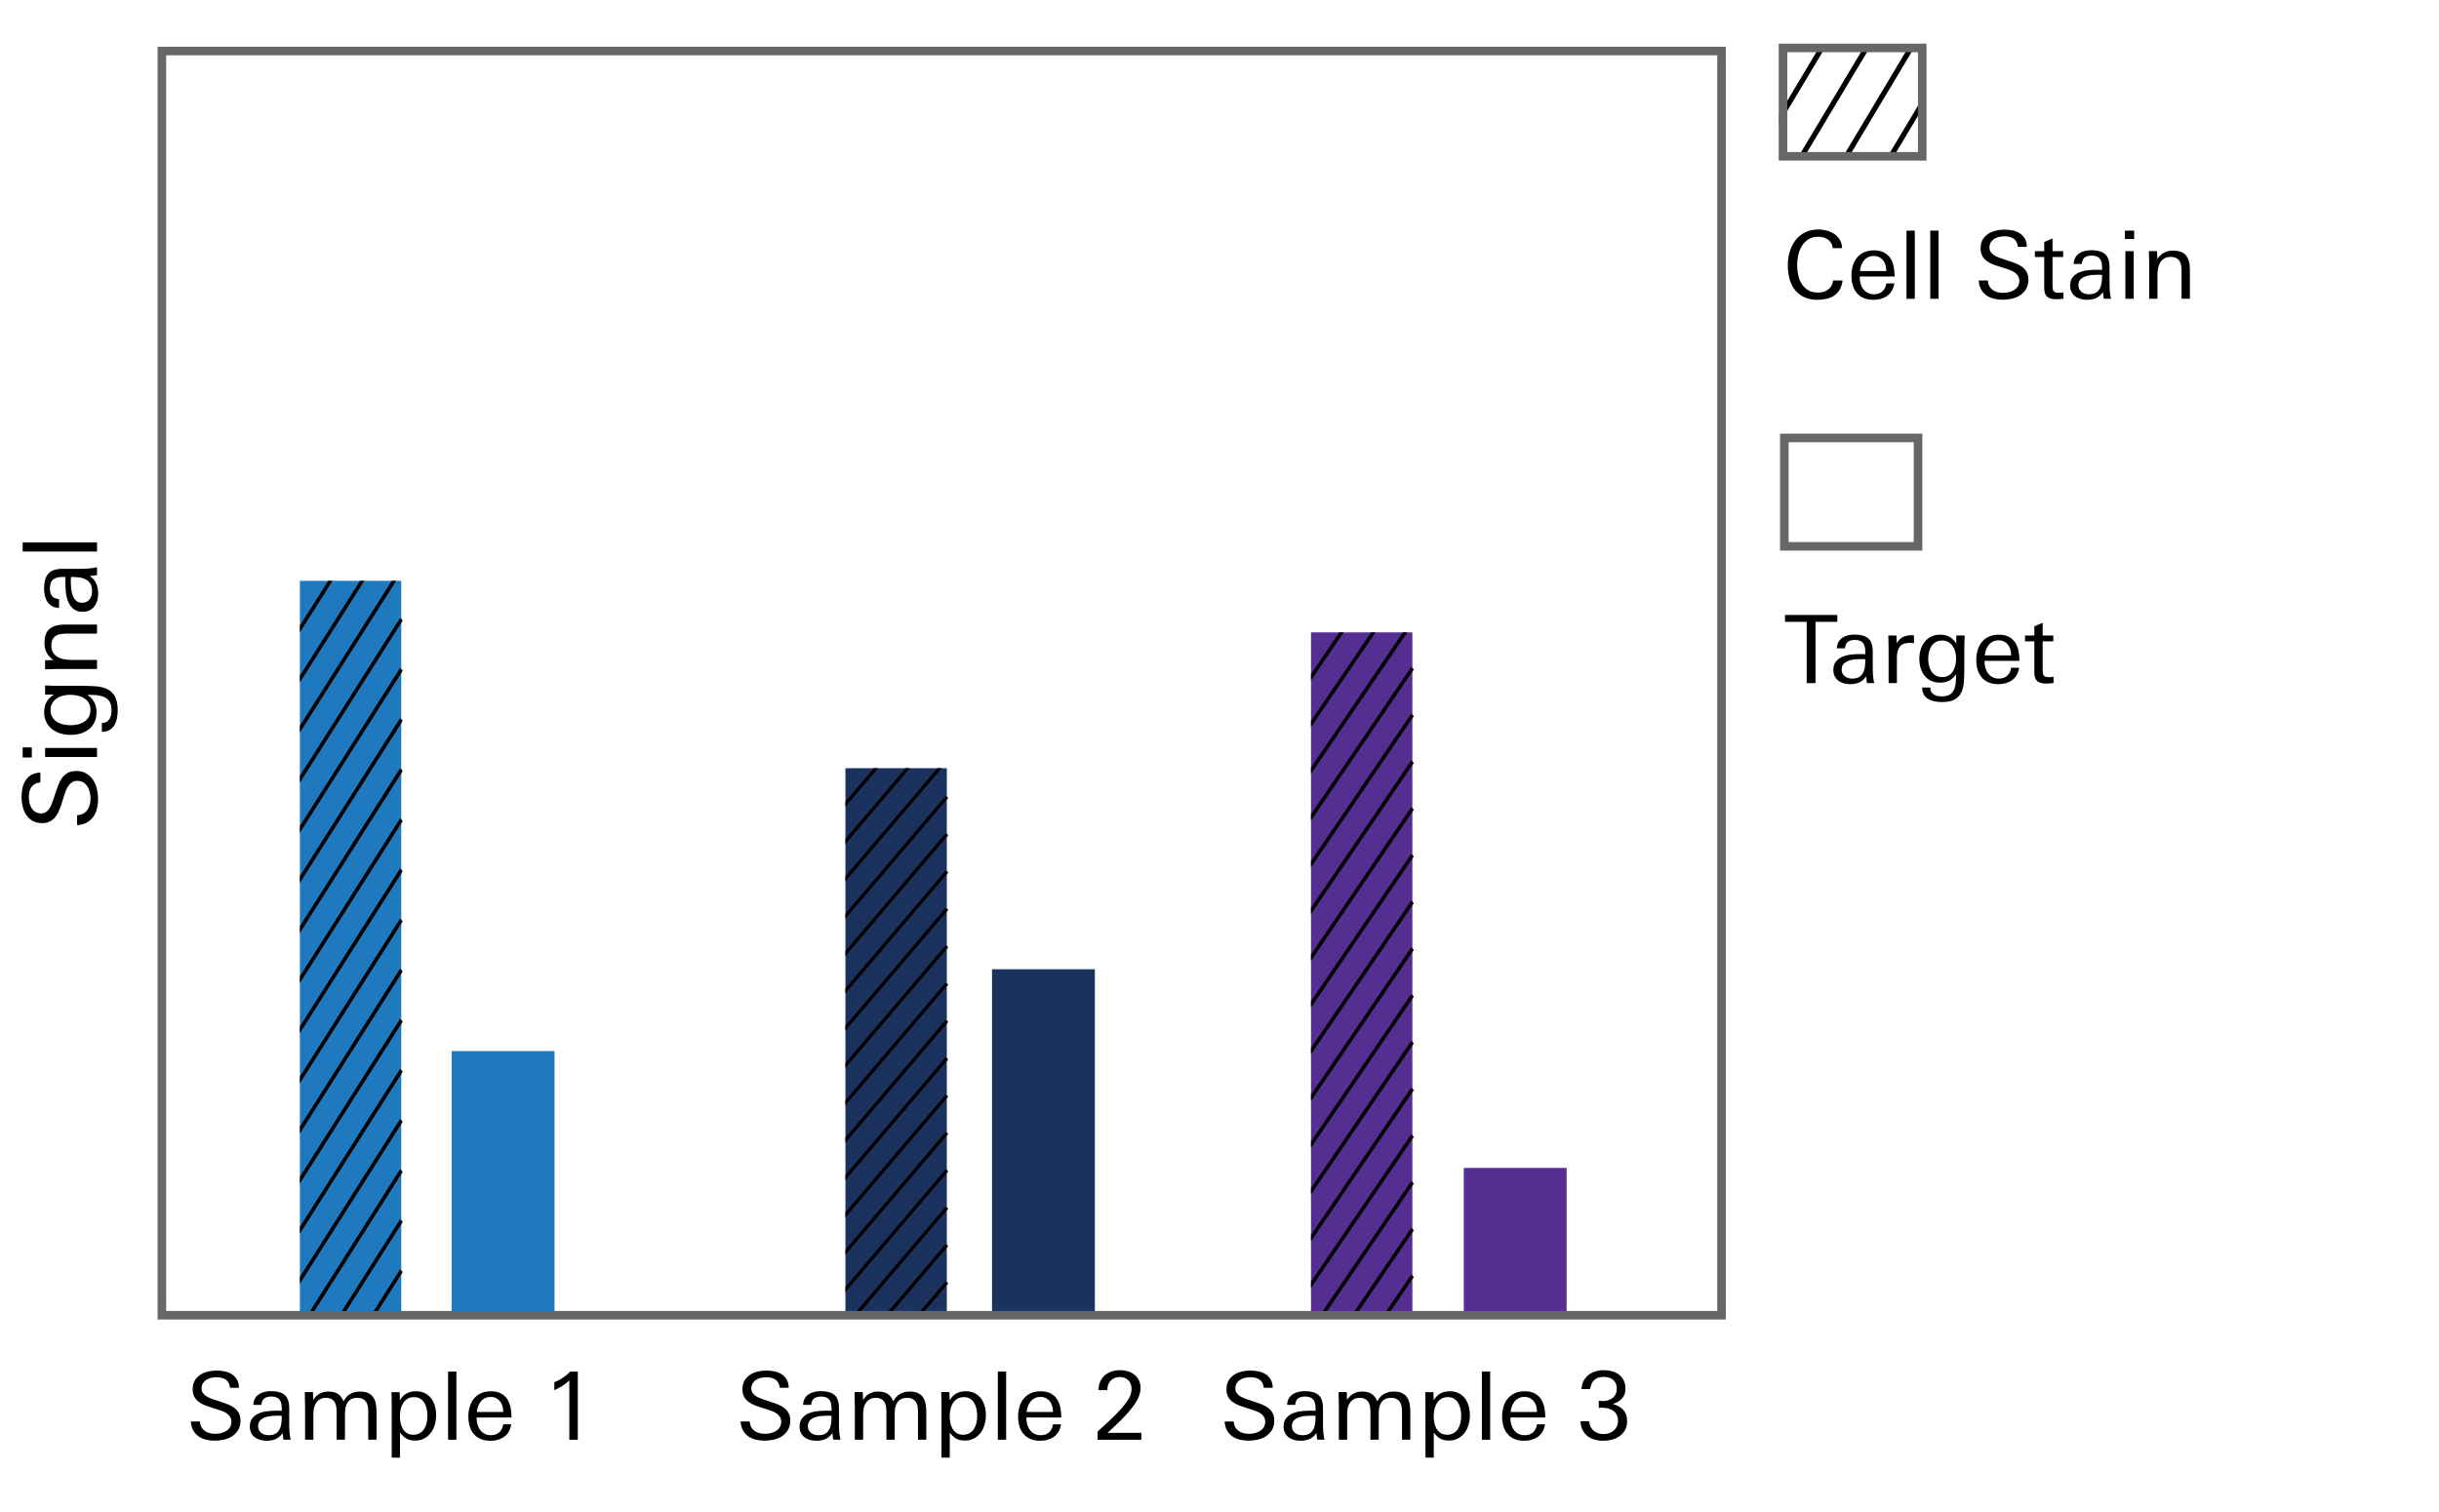 <?xml version="1.0" encoding="utf-8"?>
<!-- Generator: Adobe Illustrator 24.3.0, SVG Export Plug-In . SVG Version: 6.00 Build 0)  -->
<svg version="1.1" xmlns="http://www.w3.org/2000/svg" xmlns:xlink="http://www.w3.org/1999/xlink" x="0px" y="0px"
	 viewBox="0 0 284.585 176.461" style="enable-background:new 0 0 284.585 176.461;" xml:space="preserve">
<g id="Layer_1">
</g>
<g id="Layer_2">
	<rect x="52.701" y="122.654" style="fill:#1E79BF;" width="12" height="30.797"/>
	<g>
		<rect x="34.991" y="67.777" style="fill:#1E79BF;" width="11.829" height="85.828"/>
		<polygon points="38.3,67.777 34.991,72.995 34.991,73.794 38.807,67.777 		"/>
		<polygon points="42.009,67.777 34.991,78.842 34.991,79.641 42.516,67.777 		"/>
		<polygon points="45.717,67.777 34.991,84.69 34.991,85.489 46.224,67.777 		"/>
		<polygon points="46.684,72.1 34.991,90.538 34.991,91.337 46.991,72.415 		"/>
		<polygon points="46.684,77.948 34.991,96.386 34.991,97.185 46.991,78.263 		"/>
		<polygon points="46.684,83.796 34.991,102.234 34.991,103.033 46.991,84.111 		"/>
		<polygon points="46.684,89.644 34.991,108.081 34.991,108.881 46.991,89.959 		"/>
		<polygon points="46.684,95.492 34.991,113.929 34.991,114.728 46.991,95.806 		"/>
		<polygon points="46.684,101.34 34.991,119.777 34.991,120.576 46.991,101.654 		"/>
		<polygon points="46.684,107.187 34.991,125.625 34.991,126.424 46.991,107.502 		"/>
		<polygon points="46.684,113.035 34.991,131.473 34.991,132.272 46.991,113.35 		"/>
		<polygon points="46.684,118.883 34.991,137.321 34.991,138.12 46.991,119.198 		"/>
		<polygon points="46.684,124.731 34.991,143.168 34.991,143.968 46.991,125.046 		"/>
		<polygon points="46.684,130.579 34.991,149.016 34.991,149.815 46.991,130.893 		"/>
		<polygon points="46.991,136.741 46.684,136.427 35.79,153.605 36.297,153.605 		"/>
		<polygon points="46.991,142.589 46.684,142.274 39.498,153.605 40.005,153.605 		"/>
		<polygon points="46.991,148.437 46.684,148.122 43.207,153.605 43.714,153.605 		"/>
	</g>
	<g>
		<rect x="98.647" y="89.644" style="fill:#1A325D;" width="11.829" height="63.961"/>
		<polygon points="101.955,89.644 98.647,93.532 98.647,94.128 102.462,89.644 		"/>
		<polygon points="105.664,89.644 98.647,97.89 98.647,98.486 106.171,89.644 		"/>
		<polygon points="109.373,89.644 98.647,102.248 98.647,102.844 109.879,89.644 		"/>
		<polygon points="110.339,92.866 98.647,106.606 98.647,107.202 110.647,93.1 		"/>
		<polygon points="110.339,97.224 98.647,110.964 98.647,111.559 110.647,97.458 		"/>
		<polygon points="110.339,101.582 98.647,115.322 98.647,115.918 110.647,101.816 		"/>
		<polygon points="110.339,105.94 98.647,119.68 98.647,120.275 110.647,106.174 		"/>
		<polygon points="110.339,110.298 98.647,124.038 98.647,124.633 110.647,110.532 		"/>
		<polygon points="110.339,114.656 98.647,128.396 98.647,128.991 110.647,114.89 		"/>
		<polygon points="110.339,119.013 98.647,132.754 98.647,133.349 110.647,119.248 		"/>
		<polygon points="110.339,123.371 98.647,137.112 98.647,137.707 110.647,123.606 		"/>
		<polygon points="110.339,127.729 98.647,141.469 98.647,142.065 110.647,127.964 		"/>
		<polygon points="110.339,132.087 98.647,145.827 98.647,146.423 110.647,132.322 		"/>
		<polygon points="110.339,136.445 98.647,150.185 98.647,150.781 110.647,136.68 		"/>
		<polygon points="110.647,141.038 110.339,140.803 99.445,153.605 99.952,153.605 		"/>
		<polygon points="110.647,145.396 110.339,145.161 103.154,153.605 103.66,153.605 		"/>
		<polygon points="110.647,149.754 110.339,149.519 106.862,153.605 107.369,153.605 		"/>
	</g>
	<rect x="115.75" y="113.108" style="fill:#1A325D;" width="12" height="40.343"/>
	<g>
		<rect x="152.968" y="73.794" style="fill:#542E91;" width="11.829" height="80.046"/>
		<polygon points="156.277,73.794 152.968,78.66 152.968,79.405 156.784,73.794 		"/>
		<polygon points="159.985,73.794 152.968,84.114 152.968,84.859 160.492,73.794 		"/>
		<polygon points="163.694,73.794 152.968,89.567 152.968,90.313 164.201,73.794 		"/>
		<polygon points="164.66,77.826 152.968,95.021 152.968,95.767 164.968,78.119 		"/>
		<polygon points="164.66,83.28 152.968,100.475 152.968,101.221 164.968,83.573 		"/>
		<polygon points="164.66,88.734 152.968,105.929 152.968,106.675 164.968,89.027 		"/>
		<polygon points="164.66,94.188 152.968,111.383 152.968,112.129 164.968,94.481 		"/>
		<polygon points="164.66,99.642 152.968,116.837 152.968,117.582 164.968,99.935 		"/>
		<polygon points="164.66,105.096 152.968,122.291 152.968,123.036 164.968,105.389 		"/>
		<polygon points="164.66,110.549 152.968,127.745 152.968,128.49 164.968,110.843 		"/>
		<polygon points="164.66,116.003 152.968,133.199 152.968,133.944 164.968,116.297 		"/>
		<polygon points="164.66,121.457 152.968,138.653 152.968,139.398 164.968,121.751 		"/>
		<polygon points="164.66,126.911 152.968,144.107 152.968,144.852 164.968,127.205 		"/>
		<polygon points="164.66,132.365 152.968,149.56 152.968,150.306 164.968,132.659 		"/>
		<polygon points="164.968,138.112 164.66,137.819 153.766,153.84 154.273,153.84 		"/>
		<polygon points="164.968,143.566 164.66,143.273 157.475,153.84 157.982,153.84 		"/>
		<polygon points="164.968,149.02 164.66,148.727 161.183,153.84 161.69,153.84 		"/>
	</g>
	<rect x="170.794" y="136.292" style="fill:#542E91;" width="12" height="17.158"/>
	<polygon points="212.227,5.594 207.588,13.35 207.588,14.538 212.937,5.594 	"/>
	<polygon points="218.136,5.594 217.425,5.594 209.862,18.241 210.572,18.241 	"/>
	<polygon points="223.334,5.594 222.624,5.594 215.06,18.241 215.771,18.241 	"/>
	<polygon points="223.979,12.021 220.259,18.241 220.969,18.241 224.41,12.489 	"/>
	<rect x="18.887" y="5.953" style="fill:none;stroke:#676767;stroke-miterlimit:10;" width="181.985" height="147.527"/>
	<g>
		<path d="M8.897,89.97c0.456,0,0.846,0.096,1.17,0.288c0.324,0.192,0.588,0.44,0.792,0.744
			s0.352,0.652,0.444,1.044s0.138,0.784,0.138,1.176c0,0.408-0.044,0.79-0.132,1.146
			c-0.088,0.356-0.23,0.672-0.426,0.948c-0.196,0.276-0.448,0.5-0.756,0.672c-0.308,0.172-0.686,0.274-1.134,0.306
			v-1.164c0.28-0.016,0.518-0.078,0.714-0.186c0.196-0.108,0.358-0.25,0.486-0.426
			c0.128-0.176,0.222-0.378,0.282-0.606c0.06-0.228,0.09-0.47,0.09-0.726c0-0.24-0.028-0.482-0.084-0.726
			c-0.056-0.244-0.146-0.466-0.27-0.666c-0.124-0.2-0.282-0.362-0.474-0.486s-0.428-0.186-0.708-0.186
			c-0.224,0-0.418,0.048-0.582,0.144c-0.164,0.096-0.306,0.222-0.426,0.378C7.901,91.8,7.799,91.982,7.715,92.19
			s-0.162,0.424-0.234,0.648l-0.228,0.744c-0.096,0.312-0.202,0.616-0.318,0.912
			c-0.116,0.296-0.262,0.56-0.438,0.792c-0.176,0.232-0.392,0.418-0.648,0.558c-0.256,0.14-0.572,0.21-0.948,0.21
			c-0.432,0-0.798-0.087-1.098-0.261c-0.3-0.174-0.546-0.404-0.738-0.69c-0.192-0.286-0.332-0.61-0.42-0.975
			c-0.088-0.364-0.132-0.734-0.132-1.11c0-0.36,0.036-0.71,0.108-1.05c0.072-0.34,0.194-0.642,0.366-0.906
			c0.172-0.264,0.398-0.478,0.678-0.642c0.28-0.164,0.628-0.25,1.044-0.258v1.14
			c-0.248,0.024-0.458,0.084-0.63,0.18c-0.172,0.096-0.312,0.222-0.42,0.378c-0.108,0.156-0.184,0.334-0.228,0.534
			c-0.044,0.2-0.066,0.412-0.066,0.636c0,0.224,0.026,0.45,0.078,0.678s0.136,0.432,0.252,0.612
			C3.811,94.5,3.961,94.646,4.145,94.758c0.184,0.112,0.404,0.168,0.66,0.168c0.192,0,0.362-0.046,0.51-0.138
			s0.276-0.21,0.384-0.355c0.108-0.144,0.2-0.305,0.276-0.481c0.076-0.176,0.142-0.345,0.198-0.505L6.497,92.46
			c0.104-0.313,0.214-0.618,0.33-0.914c0.116-0.297,0.262-0.561,0.438-0.794c0.176-0.232,0.394-0.421,0.654-0.565
			C8.179,90.042,8.505,89.97,8.897,89.97z"/>
		<path d="M3.713,88.398H2.645v-1.176h1.068V88.398z M11.321,88.338H5.261v-1.056h6.06V88.338z"/>
		<path d="M5.261,79.986c0.352,0.024,0.702,0.038,1.05,0.042c0.348,0.004,0.698,0.006,1.05,0.006H9.605
			c0.584,0,1.126,0.02,1.626,0.06c0.499,0.04,0.936,0.152,1.308,0.336c0.372,0.184,0.664,0.468,0.876,0.852
			c0.211,0.384,0.318,0.92,0.318,1.608c0,0.304-0.028,0.606-0.084,0.906c-0.056,0.3-0.152,0.568-0.288,0.804
			c-0.136,0.236-0.324,0.428-0.564,0.576c-0.24,0.148-0.544,0.222-0.912,0.222v-1.032c0.216,0,0.396-0.042,0.54-0.126
			s0.26-0.194,0.348-0.33c0.088-0.136,0.15-0.292,0.186-0.468c0.036-0.176,0.054-0.356,0.054-0.54
			c0-0.32-0.042-0.588-0.126-0.804c-0.084-0.216-0.206-0.392-0.366-0.528c-0.16-0.136-0.352-0.24-0.576-0.312
			c-0.224-0.072-0.476-0.12-0.756-0.144c-0.16-0.016-0.324-0.024-0.492-0.024s-0.336,0-0.504,0
			c0.712,0.464,1.068,1.132,1.068,2.004c0,0.456-0.08,0.85-0.24,1.182s-0.378,0.608-0.654,0.828
			s-0.6,0.384-0.972,0.492c-0.372,0.108-0.766,0.162-1.182,0.162c-0.4,0-0.784-0.056-1.152-0.168
			c-0.368-0.112-0.694-0.278-0.978-0.498c-0.284-0.22-0.51-0.496-0.678-0.828c-0.168-0.332-0.252-0.718-0.252-1.158
			c0-0.92,0.38-1.604,1.14-2.052H5.261V79.986z M8.159,81.078c-0.264,0-0.531,0.034-0.802,0.102
			c-0.271,0.068-0.514,0.174-0.73,0.318c-0.215,0.144-0.391,0.328-0.527,0.552c-0.135,0.224-0.203,0.488-0.203,0.792
			c0,0.336,0.07,0.618,0.209,0.846s0.321,0.412,0.544,0.552c0.224,0.14,0.475,0.24,0.754,0.3
			c0.279,0.06,0.562,0.09,0.85,0.09c0.279,0,0.557-0.032,0.832-0.096c0.275-0.064,0.521-0.166,0.736-0.306
			c0.215-0.14,0.391-0.322,0.526-0.546c0.136-0.224,0.204-0.499,0.204-0.828c0-0.336-0.07-0.618-0.209-0.846
			c-0.139-0.228-0.323-0.41-0.55-0.546s-0.485-0.234-0.772-0.294C8.733,81.108,8.446,81.078,8.159,81.078z"/>
		<path d="M11.321,73.938H7.961c-0.264,0-0.514,0.012-0.75,0.036c-0.236,0.024-0.444,0.084-0.624,0.18
			c-0.18,0.096-0.324,0.238-0.432,0.426c-0.108,0.189-0.162,0.442-0.162,0.762c0,0.328,0.068,0.6,0.204,0.816
			c0.136,0.216,0.312,0.386,0.528,0.51c0.216,0.124,0.462,0.212,0.738,0.264c0.276,0.052,0.554,0.078,0.834,0.078
			h3.024v1.056h-4.5c-0.128,0-0.266,0.002-0.414,0.006c-0.148,0.004-0.292,0.008-0.432,0.012
			c-0.14,0.004-0.272,0.008-0.396,0.012c-0.123,0.004-0.23,0.006-0.318,0.006v-1.044l0.972-0.036
			c-0.352-0.248-0.614-0.53-0.786-0.846C5.275,75.86,5.189,75.482,5.189,75.042c0-0.792,0.208-1.35,0.624-1.674
			c0.416-0.324,0.996-0.486,1.74-0.486h3.768V73.938z"/>
		<path d="M11.321,67.11c-0.128,0.024-0.27,0.046-0.426,0.066c-0.156,0.02-0.298,0.034-0.426,0.042
			c0.368,0.256,0.624,0.552,0.768,0.888s0.216,0.724,0.216,1.164c0,0.28-0.036,0.548-0.108,0.804
			c-0.072,0.256-0.182,0.482-0.33,0.678c-0.148,0.196-0.334,0.352-0.558,0.468
			c-0.224,0.116-0.492,0.174-0.804,0.174c-0.456,0-0.818-0.112-1.086-0.336s-0.472-0.506-0.612-0.846
			c-0.14-0.34-0.23-0.714-0.27-1.122C7.645,68.682,7.625,68.294,7.625,67.926c0-0.112,0.002-0.218,0.006-0.318
			c0.004-0.1,0.01-0.194,0.018-0.282H7.289c-0.464,0-0.824,0.098-1.08,0.294
			c-0.256,0.196-0.384,0.542-0.384,1.038c0,0.376,0.078,0.67,0.234,0.882c0.156,0.212,0.434,0.338,0.834,0.378
			v1.032c-0.328-0.016-0.604-0.09-0.828-0.222s-0.404-0.302-0.54-0.51S5.291,69.774,5.231,69.51
			c-0.06-0.264-0.09-0.54-0.09-0.828c0-0.776,0.164-1.354,0.492-1.734S6.521,66.378,7.313,66.378h2.232
			c0.4,0,0.762-0.022,1.086-0.066c0.324-0.044,0.554-0.086,0.69-0.126V67.11z M8.285,67.326
			c-0.016,0.128-0.024,0.228-0.024,0.3c0,0.072,0,0.152,0,0.24c0,0.232,0.012,0.492,0.036,0.78
			s0.082,0.558,0.174,0.81c0.092,0.252,0.226,0.462,0.402,0.63c0.176,0.168,0.42,0.252,0.732,0.252
			c0.184,0,0.348-0.036,0.492-0.108c0.144-0.072,0.264-0.17,0.36-0.294c0.096-0.124,0.168-0.266,0.216-0.426
			s0.072-0.328,0.072-0.504c0-0.384-0.07-0.685-0.21-0.906c-0.14-0.22-0.326-0.388-0.558-0.504
			c-0.232-0.116-0.496-0.19-0.792-0.222C8.889,67.342,8.589,67.326,8.285,67.326z"/>
		<path d="M11.321,64.362H2.645v-1.056h8.676V64.362z"/>
	</g>
	<rect x="208.041" y="5.594" style="fill:none;stroke:#676767;stroke-miterlimit:10;" width="16.246" height="12.647"/>
	<rect x="208.198" y="51.105" style="fill:none;stroke:#676767;stroke-miterlimit:10;" width="15.601" height="12.647"/>
	<g>
		<path d="M214.664,33.788c-0.169,0.286-0.381,0.517-0.638,0.693c-0.257,0.176-0.55,0.304-0.88,0.385
			s-0.682,0.121-1.056,0.121c-0.616,0-1.144-0.104-1.584-0.314s-0.801-0.495-1.083-0.858
			c-0.282-0.363-0.489-0.789-0.622-1.276c-0.132-0.487-0.198-1.014-0.198-1.578c0-0.543,0.073-1.065,0.22-1.568
			c0.147-0.502,0.367-0.948,0.66-1.336s0.664-0.698,1.111-0.929c0.447-0.231,0.968-0.347,1.562-0.347
			c0.33,0,0.658,0.043,0.985,0.127c0.326,0.085,0.622,0.216,0.885,0.396c0.264,0.18,0.478,0.407,0.644,0.682
			s0.255,0.6,0.27,0.973h-1.089c-0.022-0.227-0.085-0.425-0.187-0.594c-0.103-0.169-0.231-0.308-0.385-0.418
			c-0.154-0.11-0.328-0.19-0.522-0.242c-0.194-0.051-0.398-0.077-0.61-0.077c-0.447,0-0.827,0.099-1.139,0.297
			c-0.311,0.198-0.565,0.455-0.759,0.77s-0.335,0.669-0.423,1.062c-0.088,0.392-0.132,0.779-0.132,1.16
			c0,0.389,0.041,0.776,0.121,1.161c0.081,0.385,0.214,0.73,0.401,1.034s0.435,0.552,0.743,0.742
			c0.308,0.191,0.693,0.286,1.155,0.286c0.513,0,0.93-0.13,1.248-0.391c0.319-0.26,0.493-0.599,0.522-1.017
			h1.111C214.942,33.15,214.832,33.502,214.664,33.788z"/>
		<path d="M216.996,32.27v0.11c0,0.257,0.035,0.502,0.104,0.737c0.07,0.235,0.174,0.444,0.314,0.627
			c0.139,0.184,0.314,0.328,0.522,0.435s0.453,0.16,0.731,0.16c0.396,0,0.719-0.112,0.968-0.335
			c0.249-0.224,0.403-0.534,0.462-0.93h0.935c-0.11,0.653-0.386,1.135-0.827,1.446
			c-0.441,0.312-0.978,0.468-1.61,0.468c-0.434,0-0.81-0.068-1.13-0.204s-0.586-0.328-0.799-0.578
			c-0.213-0.249-0.373-0.546-0.479-0.891s-0.16-0.723-0.16-1.133c0-0.418,0.053-0.807,0.16-1.166
			c0.106-0.359,0.268-0.673,0.485-0.94s0.491-0.478,0.821-0.632c0.331-0.154,0.724-0.231,1.18-0.231
			c0.463,0,0.849,0.084,1.158,0.253c0.309,0.169,0.555,0.392,0.738,0.671c0.184,0.279,0.312,0.603,0.386,0.974
			c0.073,0.37,0.11,0.757,0.11,1.16H216.996z M220.098,31.632c0-0.228-0.027-0.447-0.083-0.66
			c-0.055-0.212-0.143-0.399-0.264-0.561c-0.121-0.161-0.275-0.291-0.462-0.391
			c-0.187-0.099-0.405-0.148-0.654-0.148c-0.257,0-0.48,0.048-0.671,0.143c-0.191,0.096-0.352,0.226-0.484,0.391
			c-0.132,0.165-0.236,0.354-0.314,0.566c-0.077,0.213-0.127,0.433-0.148,0.66H220.098z"/>
		<path d="M222.452,34.866v-7.953h0.968v7.953H222.452z"/>
		<path d="M225.224,34.866v-7.953h0.968v7.953H225.224z"/>
		<path d="M236.675,32.644c0,0.418-0.088,0.776-0.264,1.073c-0.176,0.297-0.403,0.539-0.682,0.726
			s-0.598,0.323-0.957,0.407c-0.359,0.085-0.719,0.127-1.078,0.127c-0.374,0-0.725-0.04-1.051-0.121
			c-0.326-0.081-0.616-0.21-0.869-0.39c-0.253-0.18-0.459-0.411-0.616-0.693
			c-0.158-0.282-0.252-0.628-0.28-1.039h1.067c0.015,0.256,0.071,0.475,0.17,0.654s0.229,0.328,0.391,0.445
			c0.161,0.118,0.346,0.204,0.555,0.259c0.209,0.055,0.431,0.083,0.665,0.083c0.22,0,0.442-0.026,0.665-0.077
			s0.427-0.134,0.611-0.248c0.183-0.114,0.332-0.258,0.445-0.435c0.114-0.176,0.17-0.392,0.17-0.649
			c0-0.205-0.044-0.383-0.132-0.533s-0.204-0.281-0.347-0.391s-0.31-0.204-0.5-0.281
			c-0.191-0.077-0.389-0.148-0.594-0.214l-0.682-0.209c-0.286-0.088-0.565-0.185-0.836-0.291
			c-0.272-0.106-0.514-0.24-0.726-0.401c-0.213-0.161-0.383-0.359-0.512-0.594
			c-0.128-0.234-0.192-0.524-0.192-0.869c0-0.396,0.08-0.732,0.239-1.007s0.371-0.5,0.633-0.676
			c0.262-0.176,0.56-0.304,0.894-0.385c0.334-0.081,0.673-0.121,1.018-0.121c0.33,0,0.65,0.033,0.962,0.099
			c0.311,0.066,0.588,0.178,0.831,0.335c0.242,0.158,0.438,0.365,0.588,0.622c0.15,0.257,0.229,0.576,0.236,0.957
			h-1.045c-0.022-0.227-0.077-0.42-0.165-0.578c-0.088-0.157-0.204-0.286-0.346-0.385
			c-0.143-0.099-0.307-0.169-0.49-0.209s-0.378-0.06-0.583-0.06c-0.206,0-0.413,0.024-0.622,0.071
			c-0.209,0.048-0.396,0.125-0.561,0.231c-0.165,0.106-0.299,0.244-0.401,0.413c-0.102,0.169-0.154,0.371-0.154,0.605
			c0,0.176,0.042,0.332,0.127,0.468c0.085,0.136,0.193,0.253,0.325,0.352c0.133,0.099,0.279,0.183,0.441,0.253
			c0.162,0.07,0.316,0.13,0.463,0.181l0.904,0.297c0.287,0.095,0.566,0.196,0.838,0.302
			c0.272,0.106,0.515,0.24,0.728,0.402c0.213,0.161,0.386,0.361,0.518,0.599
			C236.608,31.986,236.675,32.285,236.675,32.644z"/>
		<path d="M239.875,34.921c-0.447,0-0.785-0.099-1.012-0.296c-0.228-0.198-0.341-0.527-0.341-0.988v-3.644h-1.089
			v-0.682h1.089v-1.078l0.968-0.407v1.485h1.243v0.682h-1.243v3.258c0,0.169,0.007,0.311,0.022,0.428
			c0.015,0.117,0.049,0.212,0.104,0.285c0.055,0.073,0.132,0.126,0.231,0.159c0.099,0.033,0.232,0.049,0.401,0.049
			c0.088,0,0.172-0.006,0.253-0.017c0.081-0.011,0.169-0.024,0.264-0.039v0.737
			C240.458,34.899,240.162,34.921,239.875,34.921z"/>
		<path d="M245.474,34.866c-0.022-0.117-0.042-0.248-0.06-0.391c-0.018-0.143-0.031-0.273-0.038-0.39
			c-0.235,0.337-0.506,0.572-0.815,0.704c-0.308,0.132-0.664,0.198-1.067,0.198c-0.257,0-0.502-0.033-0.737-0.099
			c-0.235-0.066-0.442-0.167-0.622-0.302s-0.323-0.306-0.429-0.512c-0.106-0.205-0.159-0.451-0.159-0.737
			c0-0.418,0.102-0.75,0.308-0.996c0.205-0.246,0.463-0.433,0.775-0.561c0.311-0.128,0.654-0.211,1.028-0.248
			s0.73-0.055,1.067-0.055c0.102,0,0.2,0.002,0.291,0.006c0.092,0.003,0.178,0.009,0.259,0.016v-0.33
			c0-0.425-0.09-0.755-0.27-0.99c-0.18-0.234-0.497-0.352-0.952-0.352c-0.345,0-0.614,0.072-0.809,0.214
			c-0.194,0.143-0.31,0.398-0.346,0.765h-0.946c0.015-0.3,0.083-0.554,0.204-0.759
			c0.121-0.206,0.277-0.37,0.468-0.495c0.19-0.124,0.407-0.214,0.649-0.27
			c0.242-0.055,0.495-0.083,0.759-0.083c0.711,0,1.241,0.15,1.589,0.451c0.349,0.301,0.522,0.814,0.522,1.54v2.046
			c0,0.367,0.021,0.698,0.06,0.996c0.041,0.297,0.079,0.508,0.116,0.632H245.474z M245.276,32.083
			c-0.118-0.015-0.209-0.022-0.275-0.022c-0.066,0-0.14,0-0.22,0c-0.213,0-0.451,0.011-0.715,0.033
			c-0.264,0.022-0.512,0.075-0.743,0.16c-0.231,0.084-0.423,0.207-0.578,0.368c-0.154,0.162-0.231,0.385-0.231,0.671
			c0,0.169,0.033,0.319,0.099,0.451s0.156,0.242,0.27,0.33s0.244,0.154,0.391,0.198
			c0.146,0.044,0.3,0.066,0.462,0.066c0.352,0,0.628-0.065,0.831-0.193c0.202-0.128,0.355-0.298,0.462-0.511
			c0.106-0.213,0.174-0.455,0.204-0.726C245.261,32.637,245.276,32.361,245.276,32.083z"/>
		<path d="M247.939,27.892v-0.979h1.078v0.979H247.939z M247.993,34.866v-5.555h0.968v5.555H247.993z"/>
		<path d="M254.549,34.866v-3.08c0-0.242-0.011-0.471-0.033-0.688s-0.077-0.407-0.165-0.572
			c-0.088-0.165-0.218-0.297-0.39-0.396c-0.172-0.099-0.405-0.148-0.699-0.148c-0.301,0-0.55,0.062-0.748,0.187
			c-0.198,0.124-0.354,0.286-0.467,0.484c-0.114,0.198-0.194,0.423-0.242,0.676s-0.071,0.508-0.071,0.765v2.772
			h-0.968v-4.125c0-0.117-0.002-0.244-0.005-0.379c-0.004-0.136-0.007-0.268-0.011-0.396
			c-0.004-0.128-0.008-0.249-0.011-0.363c-0.004-0.113-0.005-0.21-0.005-0.291h0.957l0.033,0.891
			c0.228-0.323,0.486-0.562,0.775-0.72c0.29-0.158,0.636-0.237,1.04-0.237c0.726,0,1.238,0.191,1.535,0.572
			s0.445,0.913,0.445,1.595v3.454H254.549z"/>
	</g>
	<g>
		<path d="M211.839,72.566v7.15h-1.034v-7.15h-2.53v-0.803h6.105v0.803H211.839z"/>
		<path d="M217.845,79.716c-0.022-0.117-0.042-0.248-0.06-0.391c-0.018-0.143-0.031-0.273-0.038-0.39
			c-0.235,0.337-0.506,0.572-0.815,0.704c-0.308,0.132-0.664,0.198-1.067,0.198c-0.257,0-0.502-0.033-0.737-0.099
			c-0.235-0.066-0.442-0.167-0.622-0.302s-0.323-0.306-0.429-0.512c-0.106-0.205-0.159-0.451-0.159-0.737
			c0-0.418,0.102-0.75,0.308-0.996c0.205-0.246,0.463-0.433,0.775-0.561c0.311-0.128,0.654-0.211,1.028-0.248
			s0.73-0.055,1.067-0.055c0.102,0,0.2,0.002,0.291,0.006c0.092,0.003,0.178,0.009,0.259,0.016v-0.33
			c0-0.425-0.09-0.755-0.27-0.99c-0.18-0.234-0.497-0.352-0.952-0.352c-0.345,0-0.614,0.072-0.809,0.214
			c-0.194,0.143-0.31,0.398-0.346,0.765h-0.946c0.015-0.3,0.083-0.554,0.204-0.759
			c0.121-0.206,0.277-0.37,0.468-0.495c0.19-0.124,0.407-0.214,0.649-0.27
			c0.242-0.055,0.495-0.083,0.759-0.083c0.711,0,1.241,0.15,1.589,0.451c0.349,0.301,0.522,0.814,0.522,1.54v2.046
			c0,0.367,0.021,0.698,0.06,0.996c0.041,0.297,0.079,0.508,0.116,0.632H217.845z M217.648,76.933
			c-0.118-0.015-0.209-0.022-0.275-0.022c-0.066,0-0.14,0-0.22,0c-0.213,0-0.451,0.011-0.715,0.033
			c-0.264,0.022-0.512,0.075-0.743,0.16c-0.231,0.084-0.423,0.207-0.578,0.368c-0.154,0.162-0.231,0.385-0.231,0.671
			c0,0.169,0.033,0.319,0.099,0.451s0.156,0.242,0.27,0.33s0.244,0.154,0.391,0.198
			c0.146,0.044,0.3,0.066,0.462,0.066c0.352,0,0.628-0.065,0.831-0.193c0.202-0.128,0.355-0.298,0.462-0.511
			c0.106-0.213,0.174-0.455,0.204-0.726C217.632,77.487,217.648,77.212,217.648,76.933z"/>
		<path d="M223.092,75.03c-0.081-0.007-0.161-0.011-0.242-0.011c-0.572,0-0.968,0.152-1.188,0.456
			c-0.22,0.305-0.33,0.721-0.33,1.248v2.992h-0.968v-3.927c0-0.543-0.011-1.085-0.033-1.628h0.946l0.044,0.891
			c0.198-0.33,0.435-0.566,0.71-0.71s0.603-0.214,0.985-0.214c0.051,0,0.104,0.002,0.159,0.005
			c0.055,0.004,0.104,0.009,0.148,0.017v0.913C223.25,75.049,223.173,75.038,223.092,75.03z"/>
		<path d="M229.241,74.161c-0.022,0.323-0.035,0.644-0.039,0.963c-0.004,0.319-0.005,0.64-0.005,0.962v2.057
			c0,0.536-0.019,1.033-0.055,1.491s-0.139,0.858-0.308,1.199c-0.169,0.341-0.429,0.608-0.781,0.803
			s-0.844,0.291-1.474,0.291c-0.279,0-0.556-0.026-0.831-0.077s-0.52-0.139-0.737-0.264
			c-0.216-0.125-0.393-0.297-0.528-0.517s-0.203-0.499-0.203-0.836h0.946c0,0.198,0.039,0.363,0.116,0.495
			c0.077,0.132,0.178,0.238,0.302,0.319c0.124,0.081,0.268,0.137,0.429,0.17
			c0.161,0.033,0.326,0.049,0.495,0.049c0.293,0,0.539-0.038,0.737-0.115c0.198-0.077,0.359-0.189,0.484-0.335
			c0.124-0.147,0.22-0.323,0.286-0.528c0.066-0.205,0.11-0.436,0.132-0.693c0.015-0.146,0.022-0.297,0.022-0.451
			c0-0.154,0-0.308,0-0.462c-0.425,0.653-1.038,0.979-1.837,0.979c-0.418,0-0.779-0.073-1.083-0.22
			s-0.558-0.347-0.759-0.6c-0.202-0.253-0.352-0.55-0.451-0.891c-0.099-0.341-0.148-0.702-0.148-1.083
			c0-0.367,0.051-0.718,0.154-1.056s0.255-0.636,0.457-0.896s0.455-0.468,0.759-0.622
			c0.305-0.154,0.658-0.231,1.062-0.231c0.843,0,1.47,0.348,1.881,1.045v-0.946H229.241z M228.24,76.818
			c0-0.241-0.031-0.486-0.094-0.735s-0.159-0.472-0.291-0.669c-0.132-0.197-0.301-0.358-0.506-0.483
			c-0.206-0.124-0.447-0.186-0.726-0.186c-0.308,0-0.566,0.065-0.775,0.192s-0.378,0.294-0.506,0.499
			c-0.128,0.205-0.22,0.435-0.275,0.691c-0.055,0.256-0.083,0.516-0.083,0.779c0,0.256,0.029,0.51,0.088,0.763
			c0.059,0.252,0.152,0.477,0.28,0.675c0.128,0.197,0.295,0.358,0.5,0.482c0.205,0.124,0.459,0.186,0.759,0.186
			c0.308,0,0.566-0.064,0.775-0.192s0.376-0.296,0.5-0.504c0.124-0.208,0.214-0.445,0.27-0.708
			C228.212,77.345,228.24,77.081,228.24,76.818z"/>
		<path d="M231.562,77.12v0.11c0,0.257,0.035,0.502,0.104,0.737c0.07,0.235,0.174,0.444,0.314,0.627
			c0.139,0.184,0.314,0.328,0.522,0.435s0.453,0.16,0.731,0.16c0.396,0,0.719-0.112,0.968-0.335
			c0.249-0.224,0.403-0.534,0.462-0.93h0.935c-0.11,0.653-0.386,1.135-0.827,1.446
			c-0.441,0.312-0.978,0.468-1.61,0.468c-0.434,0-0.81-0.068-1.13-0.204s-0.586-0.328-0.799-0.578
			c-0.213-0.249-0.373-0.546-0.479-0.891s-0.16-0.723-0.16-1.133c0-0.418,0.053-0.807,0.16-1.166
			c0.106-0.359,0.268-0.673,0.485-0.94s0.491-0.478,0.821-0.632c0.331-0.154,0.724-0.231,1.18-0.231
			c0.463,0,0.849,0.084,1.158,0.253c0.309,0.169,0.555,0.392,0.738,0.671c0.184,0.279,0.312,0.603,0.386,0.974
			c0.073,0.37,0.11,0.757,0.11,1.16H231.562z M234.664,76.483c0-0.228-0.027-0.447-0.083-0.66
			c-0.055-0.212-0.143-0.399-0.264-0.561c-0.121-0.161-0.275-0.291-0.462-0.391
			c-0.187-0.099-0.405-0.148-0.654-0.148c-0.257,0-0.48,0.048-0.671,0.143c-0.191,0.096-0.352,0.226-0.484,0.391
			c-0.132,0.165-0.236,0.354-0.314,0.566c-0.077,0.213-0.127,0.433-0.148,0.66H234.664z"/>
		<path d="M238.723,79.772c-0.447,0-0.785-0.099-1.012-0.296c-0.228-0.198-0.341-0.527-0.341-0.988v-3.644h-1.089
			v-0.682h1.089v-1.078l0.968-0.407v1.485h1.243v0.682h-1.243v3.258c0,0.169,0.007,0.311,0.022,0.428
			c0.015,0.117,0.049,0.212,0.104,0.285c0.055,0.073,0.132,0.126,0.231,0.159c0.099,0.033,0.232,0.049,0.401,0.049
			c0.088,0,0.172-0.006,0.253-0.017c0.081-0.011,0.169-0.024,0.264-0.039v0.737
			C239.306,79.749,239.009,79.772,238.723,79.772z"/>
	</g>
	<g>
		<path d="M28.061,165.786c0,0.418-0.088,0.776-0.264,1.073c-0.176,0.297-0.403,0.539-0.682,0.726
			s-0.598,0.323-0.957,0.407c-0.359,0.085-0.719,0.127-1.078,0.127c-0.374,0-0.725-0.04-1.051-0.121
			c-0.326-0.081-0.616-0.21-0.869-0.39c-0.253-0.18-0.459-0.411-0.616-0.693
			c-0.158-0.282-0.252-0.628-0.28-1.039h1.067c0.015,0.256,0.071,0.475,0.17,0.654s0.229,0.328,0.391,0.445
			c0.161,0.118,0.346,0.204,0.555,0.259c0.209,0.055,0.431,0.083,0.665,0.083c0.22,0,0.442-0.026,0.665-0.077
			s0.427-0.134,0.611-0.248c0.183-0.114,0.332-0.258,0.445-0.435c0.114-0.176,0.17-0.392,0.17-0.649
			c0-0.205-0.044-0.383-0.132-0.533s-0.204-0.281-0.347-0.391s-0.31-0.204-0.5-0.281
			c-0.191-0.077-0.389-0.148-0.594-0.214l-0.682-0.209c-0.286-0.088-0.565-0.185-0.836-0.291
			c-0.272-0.106-0.514-0.24-0.726-0.401c-0.213-0.161-0.383-0.359-0.512-0.594
			c-0.128-0.234-0.192-0.524-0.192-0.869c0-0.396,0.08-0.732,0.239-1.007s0.371-0.5,0.633-0.676
			c0.262-0.176,0.56-0.304,0.894-0.385c0.334-0.081,0.673-0.121,1.018-0.121c0.33,0,0.65,0.033,0.962,0.099
			c0.311,0.066,0.588,0.178,0.831,0.335c0.242,0.158,0.438,0.365,0.588,0.622c0.15,0.257,0.229,0.576,0.236,0.957
			h-1.045c-0.022-0.227-0.077-0.42-0.165-0.578c-0.088-0.157-0.204-0.286-0.346-0.385
			c-0.143-0.099-0.307-0.169-0.49-0.209s-0.378-0.06-0.583-0.06c-0.206,0-0.413,0.024-0.622,0.071
			c-0.209,0.048-0.396,0.125-0.561,0.231c-0.165,0.106-0.299,0.244-0.401,0.413c-0.102,0.169-0.154,0.371-0.154,0.605
			c0,0.176,0.042,0.332,0.127,0.468c0.085,0.136,0.193,0.253,0.325,0.352c0.133,0.099,0.279,0.183,0.441,0.253
			c0.162,0.07,0.316,0.13,0.463,0.181l0.904,0.297c0.287,0.095,0.566,0.196,0.838,0.302
			c0.272,0.106,0.515,0.24,0.728,0.402c0.213,0.161,0.386,0.361,0.518,0.599
			C27.995,165.128,28.061,165.427,28.061,165.786z"/>
		<path d="M33.077,168.008c-0.022-0.117-0.042-0.248-0.06-0.391c-0.018-0.143-0.031-0.273-0.038-0.39
			c-0.235,0.337-0.506,0.572-0.815,0.704c-0.308,0.132-0.664,0.198-1.067,0.198c-0.257,0-0.502-0.033-0.737-0.099
			c-0.235-0.066-0.442-0.167-0.622-0.302s-0.323-0.306-0.429-0.512c-0.106-0.205-0.159-0.451-0.159-0.737
			c0-0.418,0.102-0.75,0.308-0.996c0.205-0.246,0.463-0.433,0.775-0.561c0.311-0.128,0.654-0.211,1.028-0.248
			s0.73-0.055,1.067-0.055c0.102,0,0.2,0.002,0.291,0.006c0.092,0.003,0.178,0.009,0.259,0.016v-0.33
			c0-0.425-0.09-0.755-0.27-0.99c-0.18-0.234-0.497-0.352-0.952-0.352c-0.345,0-0.614,0.072-0.809,0.214
			c-0.194,0.143-0.31,0.398-0.346,0.765h-0.946c0.015-0.3,0.083-0.554,0.204-0.759
			c0.121-0.206,0.277-0.37,0.468-0.495c0.19-0.124,0.407-0.214,0.649-0.27
			c0.242-0.055,0.495-0.083,0.759-0.083c0.711,0,1.241,0.15,1.589,0.451c0.349,0.301,0.522,0.814,0.522,1.54v2.046
			c0,0.367,0.021,0.698,0.06,0.996c0.041,0.297,0.079,0.508,0.116,0.632H33.077z M32.879,165.225
			c-0.118-0.015-0.209-0.022-0.275-0.022c-0.066,0-0.14,0-0.22,0c-0.213,0-0.451,0.011-0.715,0.033
			c-0.264,0.022-0.512,0.075-0.743,0.16c-0.231,0.084-0.423,0.207-0.578,0.368c-0.154,0.162-0.231,0.385-0.231,0.671
			c0,0.169,0.033,0.319,0.099,0.451s0.156,0.242,0.27,0.33s0.244,0.154,0.391,0.198
			c0.146,0.044,0.3,0.066,0.462,0.066c0.352,0,0.628-0.065,0.831-0.193c0.202-0.128,0.355-0.298,0.462-0.511
			c0.106-0.213,0.174-0.455,0.204-0.726C32.864,165.779,32.879,165.504,32.879,165.225z"/>
		<path d="M42.966,168.008v-3.278c0-0.228-0.019-0.439-0.055-0.633c-0.037-0.194-0.102-0.363-0.198-0.506
			s-0.226-0.257-0.391-0.341c-0.165-0.085-0.376-0.127-0.632-0.127c-0.279,0-0.51,0.047-0.693,0.143
			c-0.184,0.096-0.33,0.224-0.44,0.385c-0.11,0.161-0.189,0.352-0.236,0.572
			c-0.048,0.22-0.071,0.455-0.071,0.704v3.08h-0.968v-3.223c0-0.227-0.017-0.441-0.049-0.644
			c-0.033-0.201-0.096-0.377-0.187-0.528c-0.092-0.15-0.22-0.27-0.385-0.357s-0.379-0.132-0.644-0.132
			c-0.256,0-0.477,0.051-0.66,0.154c-0.184,0.102-0.334,0.236-0.451,0.401s-0.204,0.357-0.258,0.578
			c-0.055,0.22-0.083,0.444-0.083,0.671v3.08h-0.968v-3.652c0-0.631-0.011-1.265-0.033-1.903h0.957l0.033,0.924
			c0.396-0.66,0.983-0.99,1.76-0.99c0.44,0,0.803,0.088,1.089,0.264c0.286,0.176,0.513,0.469,0.682,0.88
			c0.389-0.763,1.03-1.144,1.925-1.144c0.389,0,0.708,0.06,0.957,0.182c0.249,0.121,0.445,0.286,0.588,0.495
			s0.242,0.458,0.297,0.748c0.055,0.29,0.083,0.603,0.083,0.94v3.256H42.966z"/>
		<path d="M50.886,165.149c0,0.374-0.049,0.739-0.148,1.094c-0.099,0.356-0.252,0.671-0.457,0.946
			c-0.206,0.275-0.462,0.497-0.77,0.665c-0.308,0.169-0.671,0.253-1.089,0.253c-0.403,0-0.737-0.077-1.001-0.231
			c-0.264-0.154-0.514-0.389-0.748-0.704v2.926h-0.968v-6.061c0-0.256-0.002-0.519-0.005-0.786
			c-0.004-0.268-0.013-0.534-0.027-0.798h0.957l0.033,0.957c0.213-0.367,0.473-0.634,0.781-0.803
			c0.308-0.169,0.674-0.253,1.1-0.253c0.403,0,0.753,0.077,1.05,0.231c0.297,0.154,0.54,0.359,0.731,0.616
			c0.19,0.257,0.332,0.554,0.423,0.891S50.886,164.782,50.886,165.149z M49.874,165.214
			c0-0.249-0.025-0.502-0.077-0.759c-0.052-0.256-0.136-0.489-0.253-0.698c-0.118-0.209-0.277-0.381-0.478-0.517
			c-0.202-0.136-0.45-0.204-0.743-0.204c-0.308,0-0.568,0.066-0.781,0.198c-0.212,0.132-0.383,0.302-0.511,0.511
			s-0.222,0.446-0.281,0.71c-0.059,0.264-0.088,0.528-0.088,0.792c0,0.249,0.024,0.504,0.072,0.765
			c0.047,0.26,0.132,0.495,0.253,0.704s0.28,0.379,0.478,0.512c0.198,0.132,0.447,0.198,0.748,0.198
			c0.315,0,0.579-0.066,0.792-0.198c0.212-0.132,0.383-0.303,0.511-0.512s0.22-0.445,0.275-0.71
			C49.847,165.742,49.874,165.478,49.874,165.214z"/>
		<path d="M52.283,168.008v-7.953h0.968v7.953H52.283z"/>
		<path d="M55.616,165.412v0.11c0,0.257,0.035,0.502,0.104,0.737c0.07,0.235,0.174,0.444,0.314,0.627
			c0.139,0.184,0.314,0.328,0.522,0.435s0.453,0.16,0.731,0.16c0.396,0,0.719-0.112,0.968-0.335
			c0.249-0.224,0.403-0.534,0.462-0.93h0.935c-0.11,0.653-0.386,1.135-0.827,1.446
			c-0.441,0.312-0.978,0.468-1.61,0.468c-0.434,0-0.81-0.068-1.13-0.204s-0.586-0.328-0.799-0.578
			c-0.213-0.249-0.373-0.546-0.479-0.891s-0.16-0.723-0.16-1.133c0-0.418,0.053-0.807,0.16-1.166
			c0.106-0.359,0.268-0.673,0.485-0.94s0.491-0.478,0.821-0.632c0.331-0.154,0.724-0.231,1.18-0.231
			c0.463,0,0.849,0.084,1.158,0.253c0.309,0.169,0.555,0.392,0.738,0.671c0.184,0.279,0.312,0.603,0.386,0.974
			c0.073,0.37,0.11,0.757,0.11,1.16H55.616z M58.718,164.774c0-0.228-0.027-0.447-0.083-0.66
			c-0.055-0.212-0.143-0.399-0.264-0.561c-0.121-0.161-0.275-0.291-0.462-0.391
			c-0.187-0.099-0.405-0.148-0.654-0.148c-0.257,0-0.48,0.048-0.671,0.143c-0.191,0.096-0.352,0.226-0.484,0.391
			c-0.132,0.165-0.236,0.354-0.314,0.566c-0.077,0.213-0.127,0.433-0.148,0.66H58.718z"/>
		<path d="M66.429,168.008v-6.919c-0.257,0.249-0.53,0.464-0.819,0.644s-0.6,0.343-0.93,0.489v-0.924
			c0.374-0.146,0.708-0.321,1.001-0.522c0.293-0.202,0.583-0.442,0.869-0.721h0.869v7.953H66.429z"/>
	</g>
	<g>
		<path d="M92.209,165.786c0,0.418-0.088,0.776-0.264,1.073c-0.176,0.297-0.403,0.539-0.682,0.726
			s-0.598,0.323-0.957,0.407c-0.359,0.085-0.719,0.127-1.078,0.127c-0.374,0-0.725-0.04-1.051-0.121
			c-0.326-0.081-0.616-0.21-0.869-0.39c-0.253-0.18-0.459-0.411-0.616-0.693
			c-0.158-0.282-0.252-0.628-0.28-1.039h1.067c0.015,0.256,0.071,0.475,0.17,0.654s0.229,0.328,0.391,0.445
			c0.161,0.118,0.346,0.204,0.555,0.259c0.209,0.055,0.431,0.083,0.665,0.083c0.22,0,0.442-0.026,0.665-0.077
			s0.427-0.134,0.611-0.248c0.183-0.114,0.332-0.258,0.445-0.435c0.114-0.176,0.17-0.392,0.17-0.649
			c0-0.205-0.044-0.383-0.132-0.533s-0.204-0.281-0.347-0.391s-0.31-0.204-0.5-0.281
			c-0.191-0.077-0.389-0.148-0.594-0.214l-0.682-0.209c-0.286-0.088-0.565-0.185-0.836-0.291
			c-0.272-0.106-0.514-0.24-0.726-0.401c-0.213-0.161-0.383-0.359-0.512-0.594
			c-0.128-0.234-0.192-0.524-0.192-0.869c0-0.396,0.08-0.732,0.239-1.007s0.371-0.5,0.633-0.676
			c0.262-0.176,0.56-0.304,0.894-0.385c0.334-0.081,0.673-0.121,1.018-0.121c0.33,0,0.65,0.033,0.962,0.099
			c0.311,0.066,0.588,0.178,0.831,0.335c0.242,0.158,0.438,0.365,0.588,0.622c0.15,0.257,0.229,0.576,0.236,0.957
			h-1.045c-0.022-0.227-0.077-0.42-0.165-0.578c-0.088-0.157-0.204-0.286-0.346-0.385
			c-0.143-0.099-0.307-0.169-0.49-0.209s-0.378-0.06-0.583-0.06c-0.206,0-0.413,0.024-0.622,0.071
			c-0.209,0.048-0.396,0.125-0.561,0.231c-0.165,0.106-0.299,0.244-0.401,0.413c-0.102,0.169-0.154,0.371-0.154,0.605
			c0,0.176,0.042,0.332,0.127,0.468c0.085,0.136,0.193,0.253,0.325,0.352c0.133,0.099,0.279,0.183,0.441,0.253
			c0.162,0.07,0.316,0.13,0.463,0.181l0.904,0.297c0.287,0.095,0.566,0.196,0.838,0.302
			c0.272,0.106,0.515,0.24,0.728,0.402c0.213,0.161,0.386,0.361,0.518,0.599
			C92.142,165.128,92.209,165.427,92.209,165.786z"/>
		<path d="M97.224,168.008c-0.022-0.117-0.042-0.248-0.06-0.391c-0.018-0.143-0.031-0.273-0.038-0.39
			c-0.235,0.337-0.506,0.572-0.815,0.704c-0.308,0.132-0.664,0.198-1.067,0.198c-0.257,0-0.502-0.033-0.737-0.099
			c-0.235-0.066-0.442-0.167-0.622-0.302s-0.323-0.306-0.429-0.512c-0.106-0.205-0.159-0.451-0.159-0.737
			c0-0.418,0.102-0.75,0.308-0.996c0.205-0.246,0.463-0.433,0.775-0.561c0.311-0.128,0.654-0.211,1.028-0.248
			s0.73-0.055,1.067-0.055c0.102,0,0.2,0.002,0.291,0.006c0.092,0.003,0.178,0.009,0.259,0.016v-0.33
			c0-0.425-0.09-0.755-0.27-0.99c-0.18-0.234-0.497-0.352-0.952-0.352c-0.345,0-0.614,0.072-0.809,0.214
			c-0.194,0.143-0.31,0.398-0.346,0.765h-0.946c0.015-0.3,0.083-0.554,0.204-0.759
			c0.121-0.206,0.277-0.37,0.468-0.495c0.19-0.124,0.407-0.214,0.649-0.27
			c0.242-0.055,0.495-0.083,0.759-0.083c0.711,0,1.241,0.15,1.589,0.451c0.349,0.301,0.522,0.814,0.522,1.54v2.046
			c0,0.367,0.021,0.698,0.06,0.996c0.041,0.297,0.079,0.508,0.116,0.632H97.224z M97.026,165.225
			c-0.118-0.015-0.209-0.022-0.275-0.022c-0.066,0-0.14,0-0.22,0c-0.213,0-0.451,0.011-0.715,0.033
			c-0.264,0.022-0.512,0.075-0.743,0.16c-0.231,0.084-0.423,0.207-0.578,0.368c-0.154,0.162-0.231,0.385-0.231,0.671
			c0,0.169,0.033,0.319,0.099,0.451s0.156,0.242,0.27,0.33s0.244,0.154,0.391,0.198
			c0.146,0.044,0.3,0.066,0.462,0.066c0.352,0,0.628-0.065,0.831-0.193c0.202-0.128,0.355-0.298,0.462-0.511
			c0.106-0.213,0.174-0.455,0.204-0.726C97.011,165.779,97.026,165.503,97.026,165.225z"/>
		<path d="M107.113,168.008V164.73c0-0.228-0.019-0.439-0.055-0.633c-0.037-0.194-0.102-0.363-0.198-0.506
			s-0.226-0.257-0.391-0.341c-0.165-0.085-0.376-0.127-0.632-0.127c-0.279,0-0.51,0.047-0.693,0.143
			c-0.184,0.096-0.33,0.224-0.44,0.385c-0.11,0.161-0.189,0.352-0.236,0.572
			c-0.048,0.22-0.071,0.455-0.071,0.704v3.08h-0.968v-3.223c0-0.227-0.017-0.441-0.049-0.644
			c-0.033-0.201-0.096-0.377-0.187-0.528c-0.092-0.15-0.22-0.27-0.385-0.357s-0.379-0.132-0.644-0.132
			c-0.256,0-0.477,0.051-0.66,0.154c-0.184,0.102-0.334,0.236-0.451,0.401s-0.204,0.357-0.258,0.578
			c-0.055,0.22-0.083,0.444-0.083,0.671v3.08h-0.968v-3.652c0-0.631-0.011-1.265-0.033-1.903h0.957l0.033,0.924
			c0.396-0.66,0.983-0.99,1.76-0.99c0.44,0,0.803,0.088,1.089,0.264c0.286,0.176,0.513,0.469,0.682,0.88
			c0.389-0.763,1.03-1.144,1.925-1.144c0.389,0,0.708,0.06,0.957,0.182c0.249,0.121,0.445,0.286,0.588,0.495
			s0.242,0.458,0.297,0.748c0.055,0.29,0.083,0.603,0.083,0.94v3.256H107.113z"/>
		<path d="M115.033,165.148c0,0.374-0.049,0.739-0.148,1.094c-0.099,0.356-0.252,0.671-0.457,0.946
			c-0.206,0.275-0.462,0.497-0.77,0.665c-0.308,0.169-0.671,0.253-1.089,0.253c-0.403,0-0.737-0.077-1.001-0.231
			c-0.264-0.154-0.514-0.389-0.748-0.704v2.926h-0.968v-6.061c0-0.256-0.002-0.519-0.005-0.786
			c-0.004-0.268-0.013-0.534-0.027-0.798h0.957l0.033,0.957c0.213-0.367,0.473-0.634,0.781-0.803
			c0.308-0.169,0.674-0.253,1.1-0.253c0.403,0,0.753,0.077,1.05,0.231c0.297,0.154,0.54,0.359,0.731,0.616
			c0.19,0.257,0.332,0.554,0.423,0.891S115.033,164.781,115.033,165.148z M114.021,165.214
			c0-0.249-0.025-0.502-0.077-0.759c-0.052-0.256-0.136-0.489-0.253-0.698c-0.118-0.209-0.277-0.381-0.478-0.517
			c-0.202-0.136-0.45-0.204-0.743-0.204c-0.308,0-0.568,0.066-0.781,0.198c-0.212,0.132-0.383,0.302-0.511,0.511
			s-0.222,0.446-0.281,0.71c-0.059,0.264-0.088,0.528-0.088,0.792c0,0.249,0.024,0.504,0.072,0.765
			c0.047,0.26,0.132,0.495,0.253,0.704s0.28,0.379,0.478,0.512c0.198,0.132,0.447,0.198,0.748,0.198
			c0.315,0,0.579-0.066,0.792-0.198c0.212-0.132,0.383-0.303,0.511-0.512s0.22-0.445,0.275-0.71
			C113.994,165.742,114.021,165.478,114.021,165.214z"/>
		<path d="M116.43,168.008v-7.953h0.968v7.953H116.43z"/>
		<path d="M119.763,165.412v0.11c0,0.257,0.035,0.502,0.104,0.737c0.07,0.235,0.174,0.444,0.314,0.627
			c0.139,0.184,0.314,0.328,0.522,0.435s0.453,0.16,0.731,0.16c0.396,0,0.719-0.112,0.968-0.335
			c0.249-0.224,0.403-0.534,0.462-0.93h0.935c-0.11,0.653-0.386,1.135-0.827,1.446
			c-0.441,0.312-0.978,0.468-1.61,0.468c-0.434,0-0.81-0.068-1.13-0.204s-0.586-0.328-0.799-0.578
			c-0.213-0.249-0.373-0.546-0.479-0.891s-0.16-0.723-0.16-1.133c0-0.418,0.053-0.807,0.16-1.166
			c0.106-0.359,0.268-0.673,0.485-0.94s0.491-0.478,0.821-0.632c0.331-0.154,0.724-0.231,1.18-0.231
			c0.463,0,0.849,0.084,1.158,0.253c0.309,0.169,0.555,0.392,0.738,0.671c0.184,0.279,0.312,0.603,0.386,0.974
			c0.073,0.37,0.11,0.757,0.11,1.16H119.763z M122.865,164.774c0-0.228-0.027-0.447-0.083-0.66
			c-0.055-0.212-0.143-0.399-0.264-0.561c-0.121-0.161-0.275-0.291-0.462-0.391
			c-0.187-0.099-0.405-0.148-0.654-0.148c-0.257,0-0.48,0.048-0.671,0.143c-0.191,0.096-0.352,0.226-0.484,0.391
			c-0.132,0.165-0.236,0.354-0.314,0.566c-0.077,0.213-0.127,0.433-0.148,0.66H122.865z"/>
		<path d="M128.068,168.008v-0.957c0.169-0.154,0.367-0.334,0.594-0.539c0.228-0.205,0.464-0.423,0.711-0.654
			c0.246-0.231,0.495-0.471,0.745-0.721c0.251-0.249,0.486-0.498,0.707-0.748c0.221-0.249,0.417-0.491,0.591-0.726
			c0.173-0.234,0.307-0.455,0.403-0.66c0.066-0.146,0.118-0.293,0.155-0.44c0.037-0.147,0.055-0.304,0.055-0.473
			c0-0.433-0.127-0.773-0.381-1.023c-0.254-0.249-0.584-0.374-0.988-0.374c-0.442,0-0.795,0.139-1.06,0.418
			c-0.265,0.279-0.398,0.649-0.398,1.111h-1.034c0.007-0.381,0.079-0.718,0.214-1.012s0.317-0.537,0.544-0.731
			c0.227-0.194,0.493-0.341,0.797-0.44c0.304-0.099,0.629-0.148,0.974-0.148c0.315,0,0.616,0.043,0.902,0.127
			c0.286,0.085,0.539,0.215,0.759,0.391c0.22,0.176,0.396,0.396,0.528,0.66c0.132,0.264,0.198,0.576,0.198,0.935
			c0,0.235-0.039,0.471-0.116,0.71s-0.182,0.478-0.314,0.72c-0.132,0.242-0.289,0.482-0.469,0.721
			s-0.369,0.471-0.568,0.698c-0.206,0.235-0.414,0.46-0.624,0.677s-0.421,0.423-0.634,0.622
			c-0.103,0.102-0.219,0.213-0.347,0.33c-0.129,0.117-0.252,0.231-0.37,0.341
			c-0.132,0.132-0.269,0.26-0.408,0.385h3.938v0.803H128.068z"/>
	</g>
	<g>
		<path d="M148.684,165.786c0,0.418-0.088,0.776-0.264,1.073c-0.176,0.297-0.403,0.539-0.682,0.726
			s-0.598,0.323-0.957,0.407c-0.359,0.085-0.719,0.127-1.078,0.127c-0.374,0-0.725-0.04-1.051-0.121
			c-0.326-0.081-0.616-0.21-0.869-0.39c-0.253-0.18-0.459-0.411-0.616-0.693
			c-0.158-0.282-0.252-0.628-0.28-1.039h1.067c0.015,0.256,0.071,0.475,0.17,0.654s0.229,0.328,0.391,0.445
			c0.161,0.118,0.346,0.204,0.555,0.259c0.209,0.055,0.431,0.083,0.665,0.083c0.22,0,0.442-0.026,0.665-0.077
			s0.427-0.134,0.611-0.248c0.183-0.114,0.332-0.258,0.445-0.435c0.114-0.176,0.17-0.392,0.17-0.649
			c0-0.205-0.044-0.383-0.132-0.533s-0.204-0.281-0.347-0.391s-0.31-0.204-0.5-0.281
			c-0.191-0.077-0.389-0.148-0.594-0.214l-0.682-0.209c-0.286-0.088-0.565-0.185-0.836-0.291
			c-0.272-0.106-0.514-0.24-0.726-0.401c-0.213-0.161-0.383-0.359-0.512-0.594
			c-0.128-0.234-0.192-0.524-0.192-0.869c0-0.396,0.08-0.732,0.239-1.007s0.371-0.5,0.633-0.676
			c0.262-0.176,0.56-0.304,0.894-0.385c0.334-0.081,0.673-0.121,1.018-0.121c0.33,0,0.65,0.033,0.962,0.099
			c0.311,0.066,0.588,0.178,0.831,0.335c0.242,0.158,0.438,0.365,0.588,0.622c0.15,0.257,0.229,0.576,0.236,0.957
			h-1.045c-0.022-0.227-0.077-0.42-0.165-0.578c-0.088-0.157-0.204-0.286-0.346-0.385
			c-0.143-0.099-0.307-0.169-0.49-0.209s-0.378-0.06-0.583-0.06c-0.206,0-0.413,0.024-0.622,0.071
			c-0.209,0.048-0.396,0.125-0.561,0.231c-0.165,0.106-0.299,0.244-0.401,0.413c-0.102,0.169-0.154,0.371-0.154,0.605
			c0,0.176,0.042,0.332,0.127,0.468c0.085,0.136,0.193,0.253,0.325,0.352c0.133,0.099,0.279,0.183,0.441,0.253
			c0.162,0.07,0.316,0.13,0.463,0.181l0.904,0.297c0.287,0.095,0.566,0.196,0.838,0.302
			c0.272,0.106,0.515,0.24,0.728,0.402c0.213,0.161,0.386,0.361,0.518,0.599
			C148.617,165.128,148.684,165.427,148.684,165.786z"/>
		<path d="M153.699,168.008c-0.022-0.117-0.042-0.248-0.06-0.391c-0.018-0.143-0.031-0.273-0.038-0.39
			c-0.235,0.337-0.506,0.572-0.815,0.704c-0.308,0.132-0.664,0.198-1.067,0.198c-0.257,0-0.502-0.033-0.737-0.099
			c-0.235-0.066-0.442-0.167-0.622-0.302s-0.323-0.306-0.429-0.512c-0.106-0.205-0.159-0.451-0.159-0.737
			c0-0.418,0.102-0.75,0.308-0.996c0.205-0.246,0.463-0.433,0.775-0.561c0.311-0.128,0.654-0.211,1.028-0.248
			s0.73-0.055,1.067-0.055c0.102,0,0.2,0.002,0.291,0.006c0.092,0.003,0.178,0.009,0.259,0.016v-0.33
			c0-0.425-0.09-0.755-0.27-0.99c-0.18-0.234-0.497-0.352-0.952-0.352c-0.345,0-0.614,0.072-0.809,0.214
			c-0.194,0.143-0.31,0.398-0.346,0.765h-0.946c0.015-0.3,0.083-0.554,0.204-0.759
			c0.121-0.206,0.277-0.37,0.468-0.495c0.19-0.124,0.407-0.214,0.649-0.27
			c0.242-0.055,0.495-0.083,0.759-0.083c0.711,0,1.241,0.15,1.589,0.451c0.349,0.301,0.522,0.814,0.522,1.54v2.046
			c0,0.367,0.021,0.698,0.06,0.996c0.041,0.297,0.079,0.508,0.116,0.632H153.699z M153.501,165.225
			c-0.118-0.015-0.209-0.022-0.275-0.022c-0.066,0-0.14,0-0.22,0c-0.213,0-0.451,0.011-0.715,0.033
			c-0.264,0.022-0.512,0.075-0.743,0.16c-0.231,0.084-0.423,0.207-0.578,0.368c-0.154,0.162-0.231,0.385-0.231,0.671
			c0,0.169,0.033,0.319,0.099,0.451s0.156,0.242,0.27,0.33s0.244,0.154,0.391,0.198
			c0.146,0.044,0.3,0.066,0.462,0.066c0.352,0,0.628-0.065,0.831-0.193c0.202-0.128,0.355-0.298,0.462-0.511
			c0.106-0.213,0.174-0.455,0.204-0.726C153.486,165.779,153.501,165.504,153.501,165.225z"/>
		<path d="M163.588,168.008v-3.278c0-0.228-0.019-0.439-0.055-0.633c-0.037-0.194-0.102-0.363-0.198-0.506
			s-0.226-0.257-0.391-0.341c-0.165-0.085-0.376-0.127-0.632-0.127c-0.279,0-0.51,0.047-0.693,0.143
			c-0.184,0.096-0.33,0.224-0.44,0.385c-0.11,0.161-0.189,0.352-0.236,0.572
			c-0.048,0.22-0.071,0.455-0.071,0.704v3.08h-0.968v-3.223c0-0.227-0.017-0.441-0.049-0.644
			c-0.033-0.201-0.096-0.377-0.187-0.528c-0.092-0.15-0.22-0.27-0.385-0.357s-0.379-0.132-0.644-0.132
			c-0.256,0-0.477,0.051-0.66,0.154c-0.184,0.102-0.334,0.236-0.451,0.401s-0.204,0.357-0.258,0.578
			c-0.055,0.22-0.083,0.444-0.083,0.671v3.08h-0.968v-3.652c0-0.631-0.011-1.265-0.033-1.903h0.957l0.033,0.924
			c0.396-0.66,0.983-0.99,1.76-0.99c0.44,0,0.803,0.088,1.089,0.264c0.286,0.176,0.513,0.469,0.682,0.88
			c0.389-0.763,1.03-1.144,1.925-1.144c0.389,0,0.708,0.06,0.957,0.182c0.249,0.121,0.445,0.286,0.588,0.495
			s0.242,0.458,0.297,0.748c0.055,0.29,0.083,0.603,0.083,0.94v3.256H163.588z"/>
		<path d="M171.508,165.149c0,0.374-0.049,0.739-0.148,1.094c-0.099,0.356-0.252,0.671-0.457,0.946
			c-0.206,0.275-0.462,0.497-0.77,0.665c-0.308,0.169-0.671,0.253-1.089,0.253c-0.403,0-0.737-0.077-1.001-0.231
			c-0.264-0.154-0.514-0.389-0.748-0.704v2.926h-0.968v-6.061c0-0.256-0.002-0.519-0.005-0.786
			c-0.004-0.268-0.013-0.534-0.027-0.798h0.957l0.033,0.957c0.213-0.367,0.473-0.634,0.781-0.803
			c0.308-0.169,0.674-0.253,1.1-0.253c0.403,0,0.753,0.077,1.05,0.231c0.297,0.154,0.54,0.359,0.731,0.616
			c0.19,0.257,0.332,0.554,0.423,0.891S171.508,164.782,171.508,165.149z M170.496,165.214
			c0-0.249-0.025-0.502-0.077-0.759c-0.052-0.256-0.136-0.489-0.253-0.698c-0.118-0.209-0.277-0.381-0.478-0.517
			c-0.202-0.136-0.45-0.204-0.743-0.204c-0.308,0-0.568,0.066-0.781,0.198c-0.212,0.132-0.383,0.302-0.511,0.511
			s-0.222,0.446-0.281,0.71c-0.059,0.264-0.088,0.528-0.088,0.792c0,0.249,0.024,0.504,0.072,0.765
			c0.047,0.26,0.132,0.495,0.253,0.704s0.28,0.379,0.478,0.512c0.198,0.132,0.447,0.198,0.748,0.198
			c0.315,0,0.579-0.066,0.792-0.198c0.212-0.132,0.383-0.303,0.511-0.512s0.22-0.445,0.275-0.71
			C170.469,165.742,170.496,165.478,170.496,165.214z"/>
		<path d="M172.905,168.008v-7.953h0.968v7.953H172.905z"/>
		<path d="M176.238,165.412v0.11c0,0.257,0.035,0.502,0.104,0.737c0.07,0.235,0.174,0.444,0.314,0.627
			c0.139,0.184,0.314,0.328,0.522,0.435s0.453,0.16,0.731,0.16c0.396,0,0.719-0.112,0.968-0.335
			c0.249-0.224,0.403-0.534,0.462-0.93h0.935c-0.11,0.653-0.386,1.135-0.827,1.446
			c-0.441,0.312-0.978,0.468-1.61,0.468c-0.434,0-0.81-0.068-1.13-0.204s-0.586-0.328-0.799-0.578
			c-0.213-0.249-0.373-0.546-0.479-0.891s-0.16-0.723-0.16-1.133c0-0.418,0.053-0.807,0.16-1.166
			c0.106-0.359,0.268-0.673,0.485-0.94s0.491-0.478,0.821-0.632c0.331-0.154,0.724-0.231,1.18-0.231
			c0.463,0,0.849,0.084,1.158,0.253c0.309,0.169,0.555,0.392,0.738,0.671c0.184,0.279,0.312,0.603,0.386,0.974
			c0.073,0.37,0.11,0.757,0.11,1.16H176.238z M179.34,164.774c0-0.228-0.027-0.447-0.083-0.66
			c-0.055-0.212-0.143-0.399-0.264-0.561c-0.121-0.161-0.275-0.291-0.462-0.391
			c-0.187-0.099-0.405-0.148-0.654-0.148c-0.257,0-0.48,0.048-0.671,0.143c-0.191,0.096-0.352,0.226-0.484,0.391
			c-0.132,0.165-0.236,0.354-0.314,0.566c-0.077,0.213-0.127,0.433-0.148,0.66H179.34z"/>
		<path d="M189.856,165.849c0,0.397-0.081,0.738-0.242,1.025c-0.161,0.287-0.372,0.523-0.632,0.71
			c-0.26,0.188-0.558,0.325-0.891,0.413s-0.673,0.132-1.018,0.132c-0.359,0-0.697-0.044-1.012-0.132
			c-0.315-0.088-0.59-0.223-0.825-0.407c-0.235-0.183-0.425-0.42-0.572-0.71
			c-0.147-0.29-0.231-0.632-0.253-1.028h1.034c0,0.242,0.048,0.456,0.143,0.643s0.218,0.343,0.369,0.468
			c0.15,0.124,0.324,0.22,0.522,0.286c0.198,0.066,0.403,0.099,0.616,0.099c0.228,0,0.444-0.033,0.649-0.099
			c0.205-0.066,0.385-0.165,0.539-0.297c0.154-0.132,0.277-0.295,0.369-0.489s0.138-0.42,0.138-0.677
			c0-0.271-0.052-0.502-0.154-0.693c-0.102-0.19-0.24-0.347-0.412-0.467c-0.173-0.121-0.367-0.209-0.583-0.264
			c-0.217-0.055-0.439-0.083-0.665-0.083c-0.074,0-0.143,0-0.209,0c-0.066,0-0.14,0.007-0.22,0.022v-0.836
			c0.154,0.022,0.304,0.033,0.451,0.033c0.212,0,0.418-0.029,0.616-0.087c0.198-0.058,0.374-0.145,0.528-0.262
			c0.154-0.116,0.276-0.264,0.368-0.442s0.138-0.387,0.138-0.628c0-0.262-0.043-0.482-0.127-0.66
			c-0.085-0.178-0.198-0.322-0.341-0.431c-0.143-0.109-0.306-0.189-0.489-0.24
			c-0.184-0.051-0.378-0.076-0.583-0.076c-0.447,0-0.807,0.12-1.078,0.36s-0.433,0.597-0.484,1.069h-1.012
			c0.015-0.373,0.097-0.698,0.248-0.973s0.345-0.504,0.583-0.688s0.51-0.321,0.814-0.413s0.618-0.138,0.94-0.138
			c0.337,0,0.66,0.043,0.968,0.127c0.308,0.085,0.578,0.214,0.809,0.39c0.231,0.175,0.416,0.399,0.555,0.669
			c0.14,0.271,0.209,0.593,0.209,0.967c0,0.483-0.141,0.875-0.423,1.175c-0.282,0.3-0.636,0.505-1.062,0.615
			c0.249,0.074,0.477,0.164,0.682,0.27c0.205,0.106,0.383,0.24,0.534,0.402c0.15,0.162,0.266,0.352,0.346,0.573
			C189.816,165.298,189.856,165.555,189.856,165.849z"/>
	</g>
</g>
<g id="Layer_3">
	<g>
	</g>
	<g>
	</g>
	<g>
	</g>
	<g>
	</g>
	<g>
	</g>
	<g>
	</g>
</g>
</svg>
